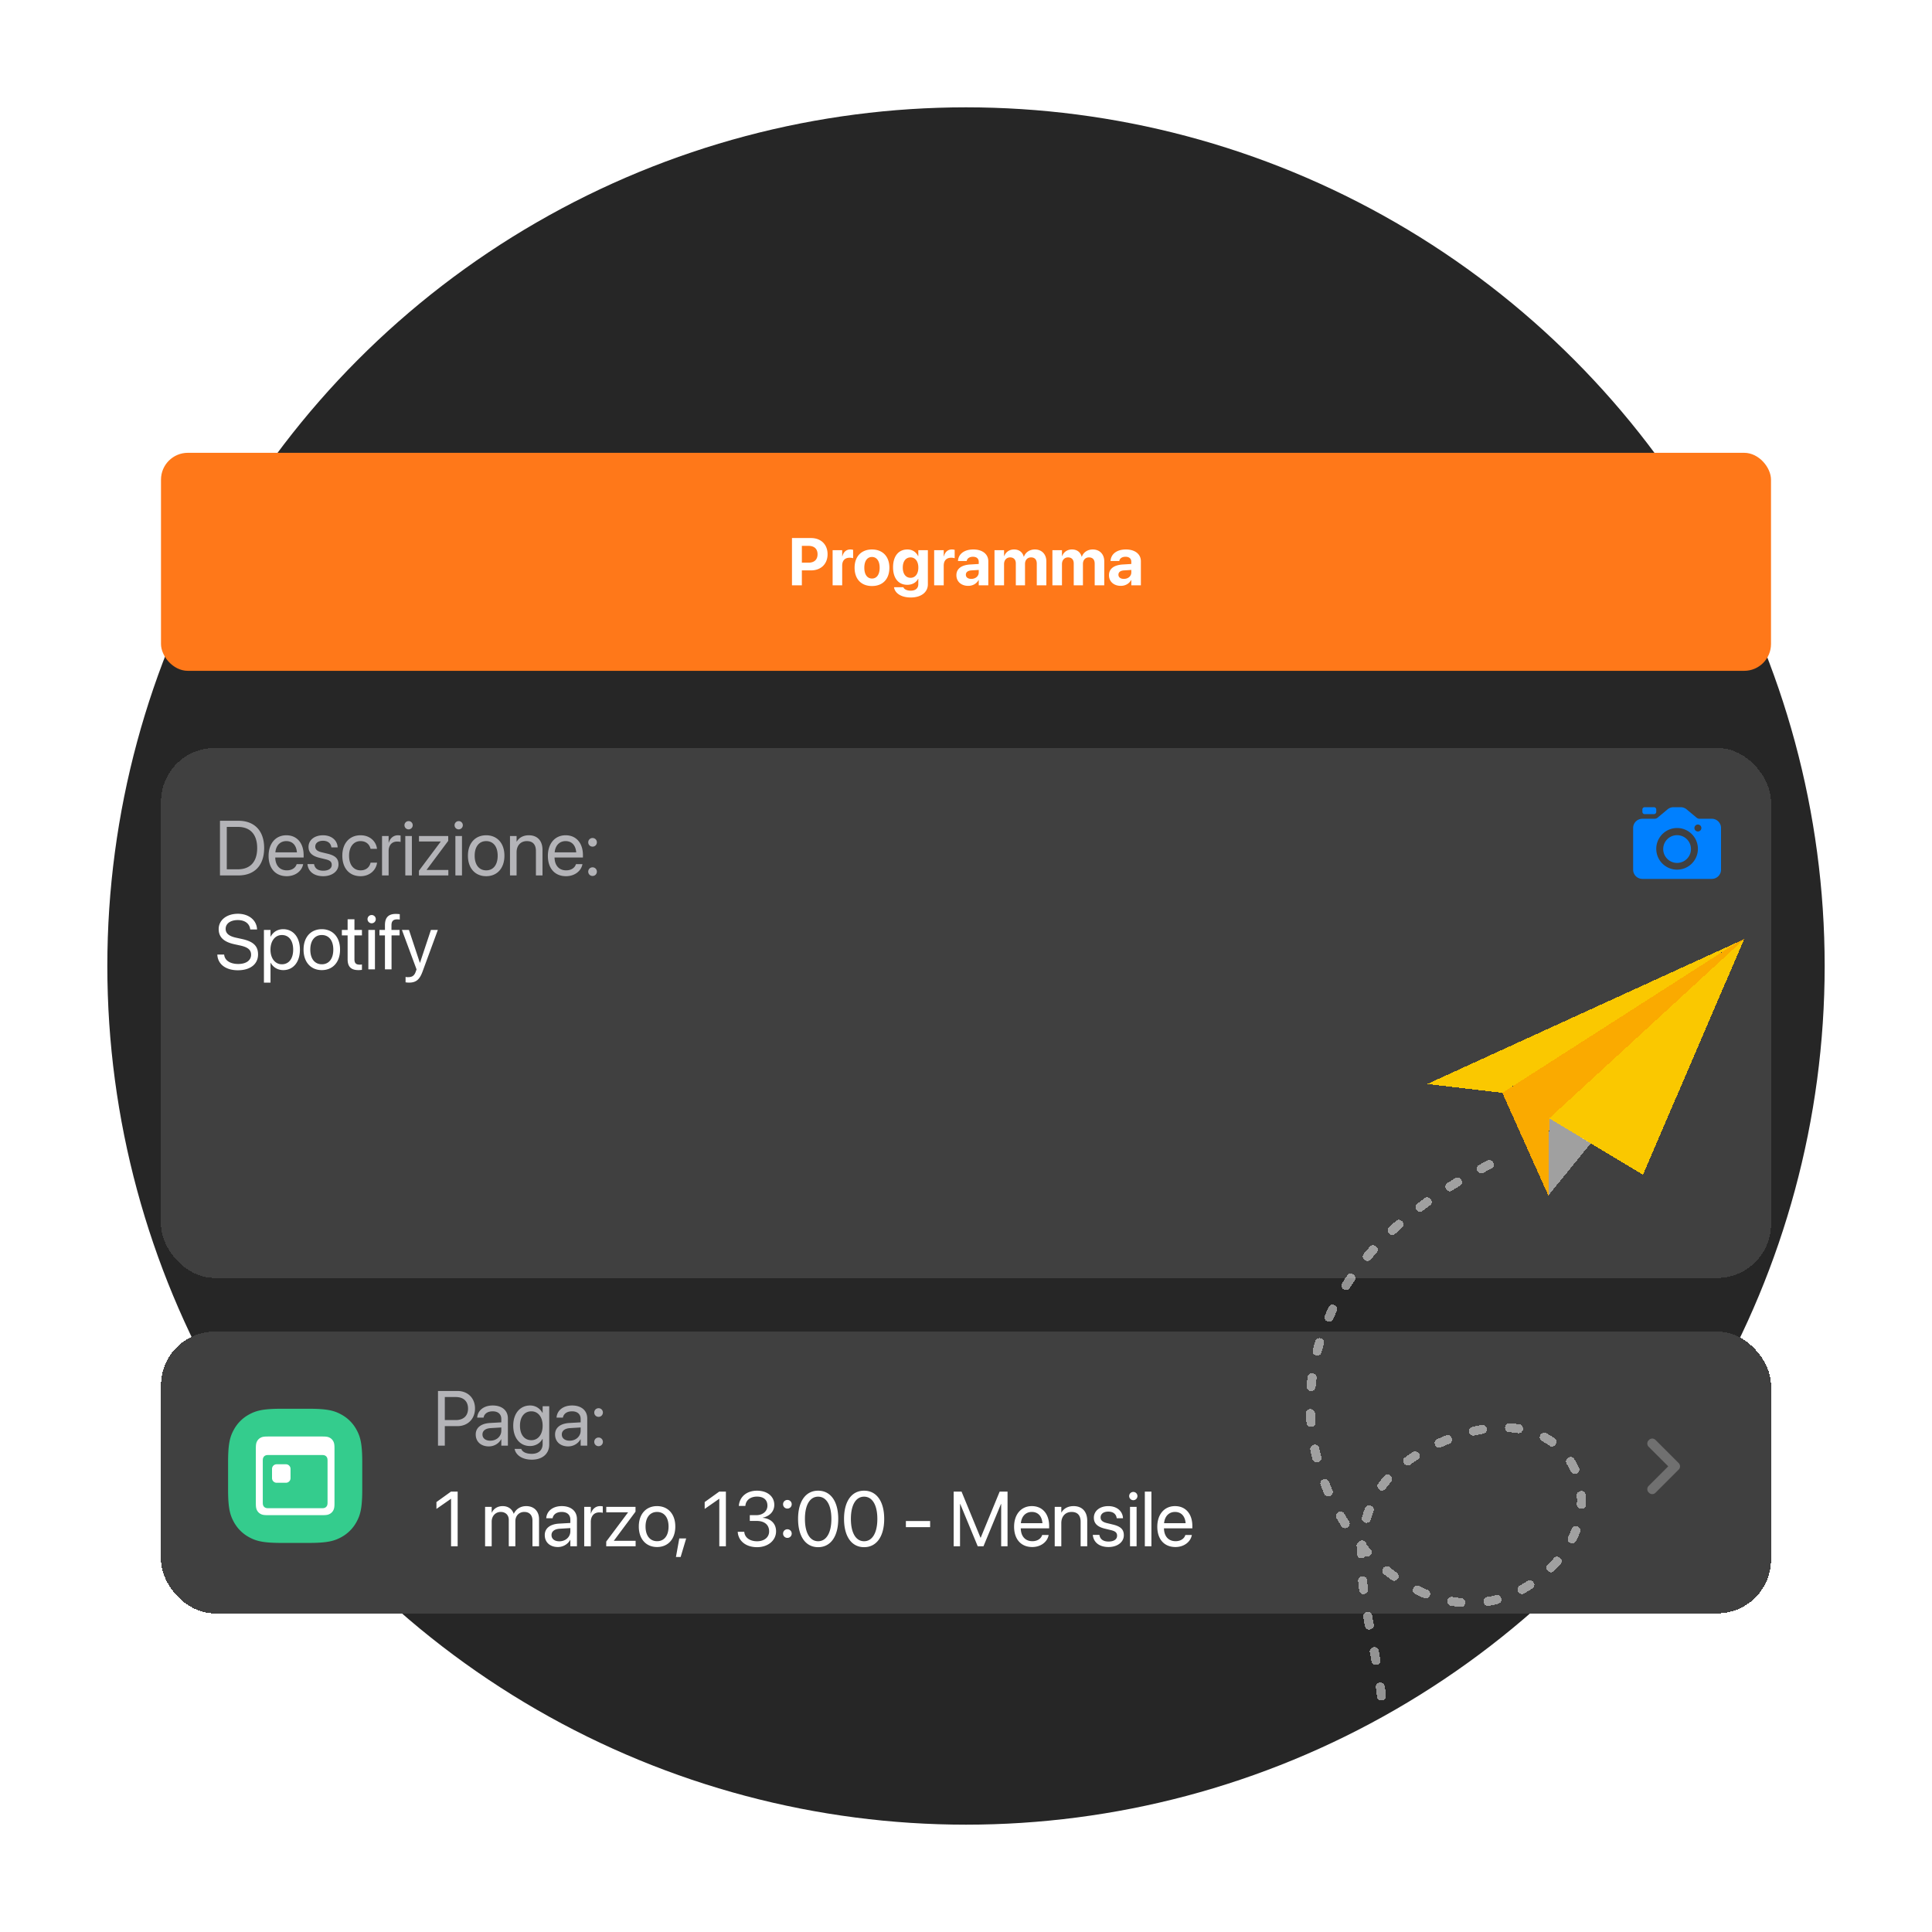 <svg xmlns="http://www.w3.org/2000/svg" width="576" height="576" fill="none"><g clip-path="url(#a)"><circle cx="288" cy="288" r="256" fill="#262626"/><g filter="url(#b)"><rect width="480" height="65" x="48" y="118" fill="#FF7819" rx="8"/><path fill="#fff" d="M236.115 157.5v-14.092h5.664c2.969 0 4.951 1.914 4.951 4.815v.019c0 2.901-1.982 4.815-4.951 4.815h-2.715v4.443h-2.949Zm4.942-11.758h-1.993v5.01h1.993c1.689 0 2.685-.898 2.685-2.5v-.02c0-1.601-.996-2.49-2.685-2.49Zm7.177 11.758v-10.469h2.852v1.826h.059c.312-1.289 1.162-2.041 2.382-2.041a3.2 3.2 0 0 1 .821.108v2.51c-.235-.098-.625-.157-1.036-.157-1.406 0-2.226.84-2.226 2.364v5.859h-2.852Zm11.739.215c-3.184 0-5.186-2.041-5.186-5.449v-.02c0-3.369 2.051-5.43 5.176-5.43 3.135 0 5.195 2.041 5.195 5.43v.02c0 3.418-2.021 5.449-5.185 5.449Zm.009-2.236c1.387 0 2.276-1.172 2.276-3.213v-.02c0-2.021-.908-3.193-2.295-3.193-1.377 0-2.275 1.172-2.275 3.193v.02c0 2.05.888 3.213 2.294 3.213Zm11.543 5.654c-2.88 0-4.697-1.299-4.97-2.979l-.01-.088h2.773l.03.069c.224.517.986.967 2.177.967 1.475 0 2.256-.762 2.256-1.934v-1.602h-.058c-.547 1.094-1.719 1.788-3.233 1.788-2.617 0-4.238-1.954-4.238-5.206v-.009c0-3.34 1.641-5.323 4.287-5.323 1.475 0 2.617.782 3.184 2.002h.058v-1.787h2.852v10.176c0 2.334-1.963 3.926-5.108 3.926Zm-.048-5.869c1.396 0 2.314-1.172 2.314-3.047v-.01c0-1.865-.928-3.027-2.314-3.027-1.416 0-2.325 1.152-2.325 3.027v.01c0 1.885.899 3.047 2.325 3.047Zm7.031 2.236v-10.469h2.851v1.826h.059c.312-1.289 1.162-2.041 2.383-2.041.312 0 .605.049.82.108v2.51c-.234-.098-.625-.157-1.035-.157-1.406 0-2.227.84-2.227 2.364v5.859h-2.851Zm10.146.166c-2.099 0-3.515-1.318-3.515-3.164v-.02c0-1.904 1.474-3.017 4.072-3.183l2.588-.156v-.645c0-.928-.606-1.504-1.719-1.504-1.064 0-1.709.498-1.846 1.172l-.019.088h-2.608l.01-.117c.156-1.934 1.817-3.321 4.58-3.321 2.705 0 4.453 1.397 4.453 3.506v7.178h-2.851v-1.562h-.059c-.595 1.074-1.709 1.728-3.086 1.728Zm-.693-3.311c0 .772.635 1.231 1.621 1.231 1.279 0 2.217-.82 2.217-1.914v-.752l-2.158.137c-1.104.068-1.68.537-1.68 1.279v.019Zm8.535 3.145v-10.469h2.852v1.758h.058c.43-1.191 1.524-1.973 2.93-1.973 1.465 0 2.529.782 2.881 2.159h.058c.469-1.319 1.719-2.159 3.252-2.159 2.051 0 3.428 1.416 3.428 3.526v7.158h-2.851v-6.445c0-1.211-.606-1.875-1.709-1.875-1.084 0-1.797.791-1.797 1.953v6.367h-2.744v-6.533c0-1.123-.635-1.787-1.69-1.787-1.084 0-1.816.82-1.816 2.002v6.318h-2.852Zm17.266 0v-10.469h2.851v1.758h.059c.43-1.191 1.523-1.973 2.93-1.973 1.464 0 2.529.782 2.88 2.159h.059c.469-1.319 1.719-2.159 3.252-2.159 2.051 0 3.428 1.416 3.428 3.526v7.158h-2.852v-6.445c0-1.211-.605-1.875-1.709-1.875-1.084 0-1.797.791-1.797 1.953v6.367h-2.744v-6.533c0-1.123-.635-1.787-1.689-1.787-1.084 0-1.817.82-1.817 2.002v6.318h-2.851Zm20.381.166c-2.1 0-3.516-1.318-3.516-3.164v-.02c0-1.904 1.475-3.017 4.072-3.183l2.588-.156v-.645c0-.928-.605-1.504-1.719-1.504-1.064 0-1.709.498-1.845 1.172l-.02.088h-2.607l.009-.117c.157-1.934 1.817-3.321 4.581-3.321 2.705 0 4.453 1.397 4.453 3.506v7.178h-2.852v-1.562h-.058c-.596 1.074-1.709 1.728-3.086 1.728Zm-.694-3.311c0 .772.635 1.231 1.621 1.231 1.28 0 2.217-.82 2.217-1.914v-.752l-2.158.137c-1.104.068-1.68.537-1.68 1.279v.019Z"/></g><g filter="url(#c)"><rect width="480" height="158" x="48" y="199" fill="#404040" rx="16" shape-rendering="crispEdges"/><path fill="#B4B4B8" d="M65.581 237v-16.3h5.479c4.823 0 7.692 3.005 7.692 8.122v.022c0 5.14-2.846 8.156-7.692 8.156h-5.48Zm2.034-1.83h3.31c3.693 0 5.749-2.259 5.749-6.303v-.023c0-4.066-2.056-6.314-5.75-6.314h-3.31v12.64Zm17.87 2.056c-3.377 0-5.41-2.361-5.41-6.055v-.011c0-3.637 2.078-6.134 5.286-6.134 3.208 0 5.162 2.384 5.162 5.908v.723h-8.46c.045 2.417 1.378 3.829 3.468 3.829 1.49 0 2.541-.745 2.88-1.75l.034-.102h1.932l-.023.113c-.384 1.943-2.304 3.479-4.868 3.479Zm-.135-10.46c-1.706 0-3.038 1.163-3.253 3.355h6.427c-.192-2.282-1.457-3.355-3.174-3.355Zm11.003 10.46c-2.767 0-4.44-1.412-4.676-3.513l-.012-.102h1.966l.022.113c.238 1.175 1.107 1.864 2.711 1.864 1.593 0 2.542-.666 2.542-1.728v-.012c0-.847-.44-1.321-1.774-1.649l-1.863-.452c-2.214-.53-3.287-1.558-3.287-3.253v-.011c0-2.022 1.773-3.457 4.315-3.457 2.575 0 4.213 1.503 4.36 3.468l.011.147h-1.875l-.011-.079c-.158-1.141-1.028-1.898-2.485-1.898-1.424 0-2.305.689-2.305 1.729v.011c0 .802.531 1.355 1.83 1.672l1.864.452c2.372.576 3.231 1.513 3.231 3.185v.011c0 2.056-1.943 3.502-4.564 3.502Zm11.15 0c-3.332 0-5.445-2.372-5.445-6.111v-.011c0-3.705 2.158-6.078 5.422-6.078 2.926 0 4.654 1.943 4.903 3.954l.011.09h-1.92l-.023-.09c-.293-1.175-1.242-2.214-2.971-2.214-2.044 0-3.411 1.694-3.411 4.36v.011c0 2.734 1.401 4.349 3.434 4.349 1.604 0 2.632-.903 2.96-2.214l.022-.09h1.932l-.012.079c-.316 2.237-2.247 3.965-4.902 3.965Zm6.394-.226v-11.748h1.966v1.988h.045c.395-1.355 1.412-2.214 2.734-2.214.339 0 .632.057.79.08v1.909c-.158-.057-.576-.113-1.05-.113-1.525 0-2.519 1.061-2.519 2.846V237h-1.966Zm7.92-13.736a1.233 1.233 0 0 1-1.231-1.231c0-.689.553-1.231 1.231-1.231a1.22 1.22 0 0 1 1.231 1.231c0 .678-.542 1.231-1.231 1.231ZM120.834 237v-11.748h1.965V237h-1.965Zm4.067 0v-1.401l6.496-8.686v-.034h-6.484v-1.627h8.72v1.435l-6.45 8.653v.033h6.484V237h-8.766Zm11.851-13.736a1.233 1.233 0 0 1-1.231-1.231c0-.689.553-1.231 1.231-1.231a1.22 1.22 0 0 1 1.231 1.231c0 .678-.542 1.231-1.231 1.231ZM135.769 237v-11.748h1.965V237h-1.965Zm9.184.226c-3.264 0-5.444-2.361-5.444-6.1v-.022c0-3.739 2.191-6.078 5.433-6.078s5.445 2.327 5.445 6.078v.022c0 3.75-2.192 6.1-5.434 6.1Zm.012-1.74c2.067 0 3.411-1.604 3.411-4.36v-.022c0-2.757-1.355-4.338-3.434-4.338-2.044 0-3.422 1.593-3.422 4.338v.022c0 2.768 1.366 4.36 3.445 4.36Zm7.083 1.514v-11.748h1.966v1.672h.045c.632-1.096 1.83-1.898 3.615-1.898 2.575 0 4.066 1.672 4.066 4.349V237h-1.965v-7.274c0-1.909-.893-2.96-2.7-2.96-1.853 0-3.061 1.322-3.061 3.321V237h-1.966Zm16.708.226c-3.378 0-5.411-2.361-5.411-6.055v-.011c0-3.637 2.078-6.134 5.286-6.134 3.208 0 5.163 2.384 5.163 5.908v.723h-8.461c.045 2.417 1.378 3.829 3.468 3.829 1.491 0 2.541-.745 2.88-1.75l.034-.102h1.932l-.023.113c-.384 1.943-2.304 3.479-4.868 3.479Zm-.136-10.46c-1.706 0-3.038 1.163-3.253 3.355h6.427c-.192-2.282-1.457-3.355-3.174-3.355Zm8.044 1.649a1.273 1.273 0 0 1-1.288-1.288c0-.722.565-1.287 1.288-1.287.723 0 1.287.565 1.287 1.287 0 .723-.564 1.288-1.287 1.288Zm0 8.743a1.273 1.273 0 0 1-1.288-1.288c0-.723.565-1.287 1.288-1.287.723 0 1.287.564 1.287 1.287s-.564 1.288-1.287 1.288Z"/><path fill="#fff" d="M70.913 265.271c-3.524 0-5.908-1.728-6.111-4.518l-.011-.158h2.033l.023.158c.237 1.638 1.818 2.643 4.179 2.643 2.35 0 3.83-1.062 3.83-2.745v-.011c0-1.435-.938-2.237-3.175-2.734l-1.807-.395c-3.186-.7-4.677-2.135-4.677-4.518v-.012c.012-2.677 2.384-4.552 5.739-4.552 3.185 0 5.512 1.841 5.693 4.507l.011.17h-2.033l-.023-.159c-.248-1.66-1.638-2.643-3.705-2.643-2.18.011-3.603 1.051-3.603 2.621v.011c0 1.333.983 2.169 3.106 2.632l1.807.395c3.344.735 4.745 2.09 4.745 4.575v.011c0 2.892-2.293 4.722-6.021 4.722Zm7.773 3.683v-15.702h1.965v1.988h.045c.734-1.366 2.045-2.214 3.728-2.214 3.004 0 4.992 2.395 4.992 6.1v.011c0 3.706-2.01 6.089-4.958 6.089-1.66 0-3.028-.836-3.762-2.191h-.045v5.919h-1.965Zm5.354-5.468c2.078 0 3.366-1.671 3.366-4.349v-.011c0-2.7-1.288-4.36-3.366-4.36-1.988 0-3.4 1.728-3.4 4.36v.011c0 2.621 1.423 4.349 3.4 4.349Zm11.906 1.74c-3.264 0-5.444-2.361-5.444-6.1v-.022c0-3.739 2.191-6.078 5.433-6.078s5.445 2.327 5.445 6.078v.022c0 3.75-2.192 6.1-5.433 6.1Zm.012-1.74c2.067 0 3.411-1.604 3.411-4.36v-.022c0-2.757-1.355-4.338-3.434-4.338-2.044 0-3.422 1.593-3.422 4.338v.022c0 2.768 1.366 4.36 3.445 4.36Zm10.901 1.74c-2.157 0-3.219-.972-3.219-3.219v-7.128h-1.717v-1.627h1.717v-3.174h2.033v3.174h2.237v1.627h-2.237v7.116c0 1.254.554 1.604 1.604 1.604.237 0 .463-.034.633-.045v1.593a8.345 8.345 0 0 1-1.051.079Zm3.943-13.962a1.234 1.234 0 0 1-1.231-1.231c0-.689.554-1.231 1.231-1.231a1.22 1.22 0 0 1 1.232 1.231c0 .678-.543 1.231-1.232 1.231ZM109.82 265v-11.748h1.965V265h-1.965Zm4.948 0v-10.121h-1.638v-1.627h1.638v-1.445c0-2.26 1.051-3.333 3.219-3.333.441 0 .904.034 1.198.079v1.593a6.37 6.37 0 0 0-.847-.045c-1.085 0-1.627.553-1.627 1.717v1.434h2.417v1.627h-2.394V265h-1.966Zm7.197 3.954c-.384 0-.802-.046-1.051-.091v-1.604c.17.034.395.068.633.068 1.242 0 1.931-.316 2.406-1.649l.237-.667-4.36-11.759h2.101l3.242 9.783h.045l3.253-9.783h2.067l-4.586 12.482c-.836 2.248-1.864 3.22-3.987 3.22Z"/><path fill="#0080FF" d="M504.137 229.068a4.137 4.137 0 1 1-8.273 0 4.137 4.137 0 0 1 8.273 0Z"/><path fill="#0080FF" fill-rule="evenodd" d="M486.896 222.861a2.76 2.76 0 0 1 2.759-2.758h3.639c.322 0 .635-.114.883-.32l2.987-2.489a2.757 2.757 0 0 1 1.766-.64h2.14c.645 0 1.27.227 1.766.64l2.987 2.489c.248.206.561.32.883.32h3.639a2.758 2.758 0 0 1 2.758 2.758v12.414a2.758 2.758 0 0 1-2.758 2.759h-20.69a2.76 2.76 0 0 1-2.759-2.759v-12.414Zm19.311 6.207a6.207 6.207 0 1 1-12.414 0 6.207 6.207 0 0 1 12.414 0Zm0-7.241a1.034 1.034 0 1 0-.001 2.069 1.034 1.034 0 0 0 .001-2.069Z" clip-rule="evenodd"/><path fill="#0080FF" d="M490.345 216.654a.69.69 0 0 0-.69.69v.69c0 .38.309.689.69.689h2.758a.69.69 0 0 0 .69-.689v-.69a.69.69 0 0 0-.69-.69h-2.758Z"/></g><g filter="url(#d)"><rect width="480" height="84" x="48" y="373" fill="#404040" rx="16" shape-rendering="crispEdges"/><path fill="#B4B4B8" d="M130.581 407v-16.3h5.806c3.062 0 5.23 2.112 5.23 5.208v.022c0 3.095-2.168 5.253-5.23 5.253h-3.772V407h-2.034Zm5.287-14.492h-3.253v6.867h3.253c2.327 0 3.671-1.276 3.671-3.422v-.023c0-2.146-1.344-3.422-3.671-3.422Zm9.873 14.718c-2.338 0-3.908-1.412-3.908-3.547v-.023c0-1.999 1.559-3.253 4.259-3.411l3.366-.192v-.983c0-1.434-.938-2.304-2.576-2.304-1.513 0-2.462.723-2.688 1.773l-.023.102h-1.897l.011-.124c.169-1.932 1.852-3.491 4.62-3.491 2.779 0 4.518 1.503 4.518 3.852V407h-1.965v-1.909h-.046c-.689 1.288-2.101 2.135-3.671 2.135Zm-1.897-3.547c0 1.13.926 1.841 2.338 1.841 1.852 0 3.276-1.276 3.276-2.982v-.96l-3.141.192c-1.57.09-2.473.791-2.473 1.886v.023Zm14.719 7.5c-2.903 0-4.733-1.366-5.117-3.106l-.023-.102h1.977l.045.102c.373.847 1.491 1.367 3.095 1.367 2.068 0 3.242-1.141 3.242-2.96v-1.502h-.045c-.7 1.299-2.056 2.135-3.739 2.135-2.959 0-4.981-2.383-4.981-6.055v-.011c0-3.648 2.044-6.021 5.026-6.021 1.661 0 2.971.904 3.694 2.214h.045v-1.988h1.966v11.42c0 2.723-2 4.507-5.185 4.507Zm-.136-5.806c2 0 3.355-1.705 3.355-4.315v-.011c0-2.587-1.366-4.281-3.355-4.281-2.089 0-3.4 1.672-3.4 4.281v.011c0 2.666 1.311 4.315 3.4 4.315Zm10.97 1.853c-2.339 0-3.909-1.412-3.909-3.547v-.023c0-1.999 1.559-3.253 4.259-3.411l3.366-.192v-.983c0-1.434-.938-2.304-2.575-2.304-1.514 0-2.463.723-2.689 1.773l-.022.102h-1.898l.011-.124c.17-1.932 1.853-3.491 4.62-3.491 2.779 0 4.518 1.503 4.518 3.852V407h-1.965v-1.909h-.045c-.689 1.288-2.101 2.135-3.671 2.135Zm-1.898-3.547c0 1.13.926 1.841 2.338 1.841 1.853 0 3.276-1.276 3.276-2.982v-.96l-3.14.192c-1.57.09-2.474.791-2.474 1.886v.023Zm10.958-5.264a1.273 1.273 0 0 1-1.288-1.288c0-.722.565-1.287 1.288-1.287.723 0 1.288.565 1.288 1.287 0 .723-.565 1.288-1.288 1.288Zm0 8.743a1.273 1.273 0 0 1-1.288-1.288c0-.723.565-1.287 1.288-1.287.723 0 1.288.564 1.288 1.287s-.565 1.288-1.288 1.288Z"/><path fill="#fff" d="M134.478 437v-14.142h-.045l-4.315 3.004v-2.044l4.338-3.118h1.988V437h-1.966Zm10.146 0v-11.748h1.966v1.717h.045c.531-1.163 1.705-1.943 3.219-1.943 1.604 0 2.79.825 3.298 2.26h.046c.655-1.412 2.033-2.26 3.682-2.26 2.327 0 3.829 1.525 3.829 3.864V437h-1.965v-7.659c0-1.615-.893-2.575-2.44-2.575-1.559 0-2.655 1.163-2.655 2.767V437h-1.965v-7.873c0-1.423-.949-2.361-2.406-2.361-1.559 0-2.688 1.231-2.688 2.869V437h-1.966Zm21.7.226c-2.338 0-3.908-1.412-3.908-3.547v-.023c0-1.999 1.559-3.253 4.258-3.411l3.367-.192v-.983c0-1.434-.938-2.304-2.576-2.304-1.514 0-2.462.723-2.688 1.773l-.023.102h-1.898l.012-.124c.169-1.932 1.852-3.491 4.62-3.491 2.778 0 4.518 1.503 4.518 3.852V437h-1.965v-1.909h-.046c-.689 1.288-2.101 2.135-3.671 2.135Zm-1.897-3.547c0 1.13.926 1.841 2.338 1.841 1.852 0 3.276-1.276 3.276-2.982v-.96l-3.141.192c-1.57.09-2.473.791-2.473 1.886v.023Zm9.749 3.321v-11.748h1.965v1.988h.045c.396-1.355 1.412-2.214 2.734-2.214.339 0 .633.057.791.08v1.909c-.158-.057-.576-.113-1.051-.113-1.525 0-2.519 1.061-2.519 2.846V437h-1.965Zm6.564 0v-1.401l6.495-8.686v-.034h-6.484v-1.627h8.72v1.435l-6.45 8.653v.033h6.484V437h-8.765Zm15.16.226c-3.265 0-5.445-2.361-5.445-6.1v-.022c0-3.739 2.191-6.078 5.433-6.078s5.445 2.327 5.445 6.078v.022c0 3.75-2.192 6.1-5.433 6.1Zm.011-1.74c2.067 0 3.411-1.604 3.411-4.36v-.022c0-2.757-1.355-4.338-3.434-4.338-2.044 0-3.422 1.593-3.422 4.338v.022c0 2.768 1.366 4.36 3.445 4.36Zm5.615 4.711.994-5.524h2.056l-1.649 5.524h-1.401ZM214.45 437v-14.142h-.045l-4.315 3.004v-2.044l4.338-3.118h1.988V437h-1.966Zm11.263.271c-3.366 0-5.546-1.875-5.761-4.45l-.011-.136h1.954l.011.113c.17 1.604 1.638 2.711 3.807 2.711 2.135 0 3.592-1.197 3.592-2.926v-.022c0-2-1.434-3.118-3.716-3.118h-2.045v-1.717h1.954c1.943 0 3.299-1.197 3.299-2.824v-.022c0-1.706-1.118-2.689-3.107-2.689-1.92 0-3.287 1.017-3.456 2.666l-.011.113h-1.954l.011-.113c.26-2.654 2.361-4.428 5.41-4.428 3.107 0 5.151 1.728 5.151 4.202v.023c0 2.01-1.423 3.388-3.456 3.818v.045c2.372.203 3.987 1.683 3.987 3.999v.022c0 2.722-2.394 4.733-5.659 4.733Zm9.038-11.51a1.273 1.273 0 0 1-1.288-1.288c0-.723.565-1.288 1.288-1.288.723 0 1.287.565 1.287 1.288 0 .723-.564 1.288-1.287 1.288Zm0 8.743a1.273 1.273 0 0 1-1.288-1.288c0-.723.565-1.288 1.288-1.288.723 0 1.287.565 1.287 1.288 0 .723-.564 1.288-1.287 1.288Zm9.162 2.767c-3.751 0-5.976-3.242-5.976-8.415v-.023c0-5.173 2.225-8.404 5.976-8.404 3.75 0 5.998 3.231 5.998 8.404v.023c0 5.173-2.248 8.415-5.998 8.415Zm0-1.773c2.485 0 3.953-2.553 3.953-6.642v-.023c0-4.089-1.468-6.619-3.953-6.619-2.486 0-3.931 2.53-3.931 6.619v.023c0 4.089 1.445 6.642 3.931 6.642Zm13.702 1.773c-3.75 0-5.975-3.242-5.975-8.415v-.023c0-5.173 2.225-8.404 5.975-8.404 3.751 0 5.998 3.231 5.998 8.404v.023c0 5.173-2.247 8.415-5.998 8.415Zm0-1.773c2.485 0 3.954-2.553 3.954-6.642v-.023c0-4.089-1.469-6.619-3.954-6.619-2.485 0-3.931 2.53-3.931 6.619v.023c0 4.089 1.446 6.642 3.931 6.642Zm12.462-4.191v-1.83h7.229v1.83h-7.229ZM284.322 437v-16.3h2.35l5.648 13.736h.068l5.648-13.736h2.349V437h-1.898v-12.595h-.067L293.212 437h-1.717l-5.207-12.595h-.068V437h-1.898Zm23.429.226c-3.377 0-5.411-2.361-5.411-6.055v-.011c0-3.637 2.079-6.134 5.287-6.134 3.208 0 5.162 2.384 5.162 5.908v.723h-8.461c.046 2.417 1.378 3.829 3.468 3.829 1.491 0 2.542-.745 2.881-1.75l.033-.102h1.932l-.023.113c-.384 1.943-2.304 3.479-4.868 3.479Zm-.136-10.46c-1.705 0-3.038 1.163-3.253 3.355h6.428c-.193-2.282-1.458-3.355-3.175-3.355ZM314.45 437v-11.748h1.966v1.672h.045c.633-1.096 1.83-1.898 3.615-1.898 2.575 0 4.066 1.672 4.066 4.349V437h-1.965v-7.274c0-1.909-.893-2.96-2.7-2.96-1.853 0-3.061 1.322-3.061 3.321V437h-1.966Zm16.041.226c-2.767 0-4.439-1.412-4.676-3.513l-.011-.102h1.965l.023.113c.237 1.175 1.107 1.864 2.711 1.864 1.592 0 2.541-.666 2.541-1.728v-.012c0-.847-.44-1.321-1.773-1.649l-1.864-.452c-2.214-.53-3.287-1.558-3.287-3.253v-.011c0-2.022 1.773-3.457 4.315-3.457 2.575 0 4.213 1.503 4.36 3.468l.011.147h-1.875l-.011-.079c-.158-1.141-1.028-1.898-2.485-1.898-1.423 0-2.304.689-2.304 1.729v.011c0 .802.53 1.355 1.829 1.672l1.864.452c2.372.576 3.231 1.513 3.231 3.185v.011c0 2.056-1.943 3.502-4.564 3.502Zm7.389-13.962a1.233 1.233 0 0 1-1.231-1.231c0-.689.553-1.231 1.231-1.231a1.22 1.22 0 0 1 1.231 1.231c0 .678-.542 1.231-1.231 1.231ZM336.897 437v-11.748h1.965V437h-1.965Zm4.418 0v-16.3h1.965V437h-1.965Zm9.128.226c-3.378 0-5.411-2.361-5.411-6.055v-.011c0-3.637 2.078-6.134 5.286-6.134 3.208 0 5.163 2.384 5.163 5.908v.723h-8.461c.045 2.417 1.378 3.829 3.468 3.829 1.491 0 2.541-.745 2.88-1.75l.034-.102h1.932l-.023.113c-.384 1.943-2.304 3.479-4.868 3.479Zm-.136-10.46c-1.706 0-3.038 1.163-3.253 3.355h6.427c-.192-2.282-1.457-3.355-3.174-3.355Z"/><path fill="#34CC8D" fill-rule="evenodd" d="M83.914 396h8.172c5.534 0 7.54.576 9.563 1.658a11.283 11.283 0 0 1 4.693 4.693c1.082 2.023 1.658 4.029 1.658 9.563v8.172c0 5.534-.576 7.54-1.658 9.563a11.283 11.283 0 0 1-4.693 4.693c-2.023 1.082-4.03 1.658-9.563 1.658h-8.172c-5.534 0-7.54-.576-9.563-1.658a11.281 11.281 0 0 1-4.693-4.693C68.576 427.626 68 425.62 68 420.086v-8.172c0-5.534.576-7.54 1.658-9.563a11.281 11.281 0 0 1 4.693-4.693c2.023-1.082 4.03-1.658 9.563-1.658Z" clip-rule="evenodd"/><path fill="#fff" fill-rule="evenodd" d="M79.812 404.275h16.376c1.23 0 1.675.128 2.125.369.45.24.802.593 1.043 1.043.24.449.368.895.368 2.125v16.375c0 1.23-.128 1.676-.368 2.125-.24.45-.593.803-1.043 1.043-.45.241-.896.369-2.125.369H79.812c-1.23 0-1.675-.128-2.125-.369a2.503 2.503 0 0 1-1.043-1.043c-.24-.449-.368-.895-.368-2.125v-16.375c0-1.23.128-1.676.368-2.125.24-.45.594-.803 1.043-1.043.45-.241.896-.369 2.125-.369Zm.301 5.518c-.615 0-.838.064-1.063.184a1.25 1.25 0 0 0-.52.521c-.121.225-.185.448-.185 1.063v12.326c0 .614.064.837.184 1.062.12.225.297.401.522.521.224.121.447.185 1.062.185h15.774c.615 0 .838-.064 1.063-.185a1.25 1.25 0 0 0 .521-.521c.12-.225.184-.448.184-1.062v-12.326c0-.615-.064-.838-.184-1.063a1.25 1.25 0 0 0-.521-.521c-.225-.12-.448-.184-1.063-.184H80.113Zm2.37 2.758h2.758c.762 0 1.38.618 1.38 1.38v2.758a1.38 1.38 0 0 1-1.38 1.379h-2.758a1.38 1.38 0 0 1-1.38-1.379v-2.758c0-.762.618-1.38 1.38-1.38Z" clip-rule="evenodd"/><path fill="#fff" fill-opacity=".25" fill-rule="evenodd" d="M491.519 407.329a1.36 1.36 0 0 1 0-1.925l.117-.117a1.361 1.361 0 0 1 1.924 0l6.921 6.921a1.362 1.362 0 0 1 0 1.925l-6.921 6.92a1.36 1.36 0 0 1-1.924 0l-.117-.116a1.36 1.36 0 0 1 0-1.925l5.842-5.842-5.842-5.841Z" clip-rule="evenodd"/></g><g fill-rule="evenodd" clip-rule="evenodd" filter="url(#e)" shape-rendering="crispEdges"><path fill="#FAC800" d="m519.998 255.999-58.12 53.433 27.96 16.786 30.16-70.219ZM447.9 301.818l70.058-44.889-92.42 42.247 22.362 2.642Z"/><path fill="#FAAA00" d="m447.9 301.819 13.713 30.601.267-22.988L520 255.999l-2.042.931-70.058 44.889Z"/><path fill="#fff" fill-opacity=".5" d="m461.615 332.42 12.655-15.556-12.387-7.432-.268 22.988Zm-18.189-10.393c1.532-.799 2.851 1.543 1.228 2.389l-2.395 1.219c-1.562.81-2.844-1.543-1.246-2.372l2.419-1.242-.006.006Zm-82.189 213.784c-1.836-.288-1.52-2.743.237-2.665.887.066 1.756.132 2.638.18 1.793.078 1.671 2.749-.11 2.671l-2.759-.186h-.006Zm11.062.066c-1.666.186-2.103-2.455-.225-2.665a97.822 97.822 0 0 0 2.632-.277c1.829-.21 2.079 2.456.358 2.654-.923.12-1.835.204-2.759.288h-.006Zm10.922-1.993c-1.744.414-2.492-1.921-.79-2.558a59.916 59.916 0 0 0 2.492-.816c1.66-.618 2.632 1.885.942 2.51-.875.264-1.75.594-2.65.864h.006Zm10.212-4.413c-1.599.829-2.887-1.272-1.404-2.287a40.014 40.014 0 0 0 2.206-1.411c1.471-1.003 3.009 1.201 1.544 2.197a41.383 41.383 0 0 1-2.346 1.501Zm8.71-6.922c-1.009 1.207-3.252-.318-1.982-1.831a40.52 40.52 0 0 0 1.721-1.939c1.161-1.393 3.215.354 2.103 1.681a37.992 37.992 0 0 1-1.848 2.089h.006Zm6.443-9.017c-.942 1.645-3.228.198-2.407-1.231.389-.739.82-1.567 1.137-2.336.753-1.651 3.203-.492 2.486 1.069a42.675 42.675 0 0 1-1.21 2.492l-.006.006Zm3.872-10.321c-.438 1.639-2.936 1.231-2.638-.618.2-.853.383-1.693.547-2.552.267-1.669 2.96-1.332 2.662.481-.158.9-.359 1.795-.571 2.683v.006Zm1.379-10.89c0 1.705-2.704 1.783-2.71-.036.018-.871.018-1.747-.006-2.618 0-1.855 2.704-1.753 2.71-.078.019.907.025 1.819.006 2.732Zm-.626-10.861c.207 1.765-2.486 2.059-2.686.324l-.347-2.629c-.218-1.838 2.486-2.042 2.687-.379l.346 2.684Zm-1.665-10.651c.371 1.525-2.206 2.378-2.668.469l-.487-2.624c-.376-1.549 2.207-2.377 2.663-.492l.492 2.641v.006Zm-1.982-10.53c.377 1.531-2.206 2.378-2.668.48l-.48-2.647c-.201-1.729 2.237-2.234 2.668-.451l.474 2.624.006-.006Zm-1.671-10.494c.207 1.759-2.486 2.059-2.693.318a82.24 82.24 0 0 1-.297-2.696c-.195-1.669 2.485-2.077 2.698-.24.043.835.183 1.783.292 2.624v-.006Zm-.845-9.774c-.65.984-2.486.708-2.492-.781.006-.606.03-1.213.067-1.825-.347-.57-.14-1.219.292-1.621.644-.882 2.401-.666 2.467.727.402.462.803.918 1.216 1.362 1.039 1.177-.352 2.696-1.55 2.132v.006Zm1.623-10.963c-.614 1.747-3.051.919-2.608-.732.256-.889.541-1.79.876-2.654.559-1.585 3.148-.805 2.534.949a28.45 28.45 0 0 0-.802 2.437Zm4.425-9.192c-1.258 1.501-3.197-.372-2.176-1.585a38.681 38.681 0 0 1 1.75-2.191c1.076-1.285 3.24.336 2.043 1.765-.566.649-1.1 1.321-1.611 2.011h-.006Zm7.379-7.198c-1.514 1.039-2.997-1.207-1.574-2.179a44.47 44.47 0 0 1 2.309-1.549c1.338-.913 3.039 1.176 1.435 2.275-.736.462-1.465.955-2.17 1.459v-.006Zm9.178-5.175c-1.422.738-2.875-1.531-1.131-2.432a78.319 78.319 0 0 1 2.529-1.092c1.763-.655 2.608 1.885 1.033 2.473-.82.336-1.623.691-2.431 1.051Zm9.938-3.482c-1.702.402-2.383-2.192-.608-2.612a47.809 47.809 0 0 1 2.729-.558c1.751-.198 2.261 2.209.456 2.635-.869.156-1.72.331-2.577.529v.006Zm10.357-.997c-1.708-.078-1.677-2.75.177-2.672.966.061 1.878.181 2.832.307 1.726.27 1.343 2.923-.456 2.641l.456-2.641-.456 2.635a30.445 30.445 0 0 0-2.553-.276v.006Zm9.811 2.654c-1.605-.895-.207-3.194 1.294-2.354.839.439 1.678.967 2.444 1.513 1.537 1.255-.377 3.158-1.599 2.162a19.016 19.016 0 0 0-2.146-1.321h.007Zm7.312 6.76c-.851-1.591 1.294-2.846 2.309-1.393.511.81.955 1.639 1.362 2.51.632 1.669-1.629 2.677-2.474 1.092a20.087 20.087 0 0 0-1.197-2.209Zm3.02 9.492c-.182-1.561 2.48-2.096 2.705-.15.061.948.067 1.867.025 2.815-.079 1.741-2.79 1.651-2.705-.132a22.07 22.07 0 0 0-.025-2.533Zm-1.549 9.948c.547-1.573 3.148-.805 2.528.954a26.94 26.94 0 0 1-1.124 2.576c-.906 1.579-3.155.402-2.432-1.189.377-.756.724-1.549 1.021-2.341h.007Zm-5.325 8.723c1.088-1.303 3.234.336 2.048 1.753a35.91 35.91 0 0 1-1.926 2.035c-1.319 1.249-3.155-.714-1.897-1.909a34.561 34.561 0 0 0 1.775-1.879Zm-7.841 6.772c1.356-.93 3.033 1.183 1.453 2.264-.79.51-1.581.99-2.407 1.44-1.599.835-2.833-1.549-1.277-2.359.76-.444 1.483-.865 2.231-1.339v-.006Zm-9.452 4.233c1.8-.426 2.359 2.191.687 2.587-.887.246-1.866.445-2.777.595-1.915.216-2.061-2.456-.426-2.648a25.647 25.647 0 0 0 2.516-.54v.006Zm-10.284.852c1.824.288 1.52 2.744-.243 2.666a34.208 34.208 0 0 1-2.808-.36c-1.696-.27-1.343-2.924.48-2.636a28.66 28.66 0 0 0 2.571.324v.006Zm-10.084-2.473c1.727.774.493 3.158-1.039 2.473a37.772 37.772 0 0 1-2.565-1.134c-1.69-.949-.195-3.182 1.228-2.39.766.378 1.58.733 2.376 1.057v-.006Zm-9.123-5.103c1.519 1.248-.377 3.164-1.611 2.155a64.642 64.642 0 0 1-2.2-1.681c-1.392-1.135.358-3.182 1.72-2.071a55.94 55.94 0 0 0 2.091 1.597Zm-14.247-15.298c.923 1.321-1.192 3.002-2.298 1.411a62.68 62.68 0 0 1-1.435-2.341c-.875-1.639 1.575-2.792 2.359-1.309.462.744.899 1.495 1.374 2.239Zm-4.924-9.275c.669 1.747-1.908 2.575-2.504 1.02a74.627 74.627 0 0 1-1.027-2.527c-.626-1.639 1.908-2.594 2.54-.937.316.823.651 1.633.997 2.444h-.006Zm-3.355-9.954c.413 1.717-2.219 2.341-2.638.63a66.287 66.287 0 0 1-.608-2.672c-.383-1.567 2.207-2.371 2.662-.51.14.817.383 1.735.584 2.552Zm-1.696-10.339c.189 1.615-2.48 2.09-2.705.192a68.147 68.147 0 0 1-.158-2.719c0-1.879 2.705-1.747 2.705-.102.043.882.085 1.747.158 2.629Zm.031-10.47c-.317 1.945-2.948 1.279-2.693-.258.079-.907.17-1.807.292-2.708.291-1.825 2.954-1.303 2.686.354-.115.871-.2 1.741-.279 2.618l-.006-.006Zm1.768-10.332c-.456 1.699-3.075 1.02-2.619-.691.231-.882.474-1.759.735-2.629.626-1.778 3.136-.769 2.589.792a58.114 58.114 0 0 0-.705 2.528Zm3.447-9.925c-.754 1.639-3.204.499-2.48-1.074.364-.835.753-1.657 1.149-2.48.699-1.525 3.209-.522 2.437 1.171a76.125 76.125 0 0 0-1.106 2.383Zm4.96-9.281c-.797 1.387-3.252.246-2.286-1.435.486-.769.985-1.537 1.507-2.281.967-1.429 3.252.018 2.231 1.518a86.838 86.838 0 0 0-1.452 2.198Zm6.26-8.501c-1.118 1.326-3.227-.343-2.067-1.729a98.556 98.556 0 0 1 1.8-2.066c1.039-1.242 3.245.319 2.005 1.795a79.797 79.797 0 0 0-1.738 2Zm7.324-7.673c-1.258 1.195-3.166-.696-1.854-1.951.669-.625 1.35-1.237 2.031-1.843 1.343-1.165 3.13.852 1.787 2.017-.663.576-1.319 1.183-1.964 1.777Zm8.151-6.826c-1.574 1.074-2.984-1.213-1.623-2.144l2.195-1.615c1.519-1.038 2.996 1.207 1.58 2.174l-2.152 1.585Zm8.814-6.04c-1.35.919-3.033-1.183-1.447-2.269.772-.481 1.55-.949 2.328-1.423 1.751-.913 2.808 1.561 1.404 2.293-.766.463-1.532.919-2.285 1.393v.006Z"/></g></g><defs><filter id="b" width="480" height="82" x="48" y="118" color-interpolation-filters="sRGB" filterUnits="userSpaceOnUse"><feFlood flood-opacity="0" result="BackgroundImageFix"/><feBlend in="SourceGraphic" in2="BackgroundImageFix" result="shape"/><feColorMatrix in="SourceAlpha" result="hardAlpha" values="0 0 0 0 0 0 0 0 0 0 0 0 0 0 0 0 0 0 127 0"/><feOffset dy="17"/><feGaussianBlur stdDeviation="12.5"/><feComposite in2="hardAlpha" k2="-1" k3="1" operator="arithmetic"/><feColorMatrix values="0 0 0 0 1 0 0 0 0 1 0 0 0 0 1 0 0 0 0.15 0"/><feBlend in2="shape" result="effect1_innerShadow_2171_7837"/></filter><filter id="c" width="528" height="206" x="24" y="199" color-interpolation-filters="sRGB" filterUnits="userSpaceOnUse"><feFlood flood-opacity="0" result="BackgroundImageFix"/><feColorMatrix in="SourceAlpha" result="hardAlpha" values="0 0 0 0 0 0 0 0 0 0 0 0 0 0 0 0 0 0 127 0"/><feOffset dy="24"/><feGaussianBlur stdDeviation="12"/><feComposite in2="hardAlpha" operator="out"/><feColorMatrix values="0 0 0 0 0 0 0 0 0 0 0 0 0 0 0 0 0 0 0.15 0"/><feBlend in2="BackgroundImageFix" result="effect1_dropShadow_2171_7837"/><feBlend in="SourceGraphic" in2="effect1_dropShadow_2171_7837" result="shape"/></filter><filter id="d" width="528" height="132" x="24" y="373" color-interpolation-filters="sRGB" filterUnits="userSpaceOnUse"><feFlood flood-opacity="0" result="BackgroundImageFix"/><feColorMatrix in="SourceAlpha" result="hardAlpha" values="0 0 0 0 0 0 0 0 0 0 0 0 0 0 0 0 0 0 127 0"/><feOffset dy="24"/><feGaussianBlur stdDeviation="12"/><feComposite in2="hardAlpha" operator="out"/><feColorMatrix values="0 0 0 0 0 0 0 0 0 0 0 0 0 0 0 0 0 0 0.15 0"/><feBlend in2="BackgroundImageFix" result="effect1_dropShadow_2171_7837"/><feBlend in="SourceGraphic" in2="effect1_dropShadow_2171_7837" result="shape"/></filter><filter id="e" width="208" height="328" x="336" y="255.999" color-interpolation-filters="sRGB" filterUnits="userSpaceOnUse"><feFlood flood-opacity="0" result="BackgroundImageFix"/><feColorMatrix in="SourceAlpha" result="hardAlpha" values="0 0 0 0 0 0 0 0 0 0 0 0 0 0 0 0 0 0 127 0"/><feOffset dy="24"/><feGaussianBlur stdDeviation="12"/><feComposite in2="hardAlpha" operator="out"/><feColorMatrix values="0 0 0 0 0 0 0 0 0 0 0 0 0 0 0 0 0 0 0.15 0"/><feBlend in2="BackgroundImageFix" result="effect1_dropShadow_2171_7837"/><feBlend in="SourceGraphic" in2="effect1_dropShadow_2171_7837" result="shape"/></filter><clipPath id="a"><path fill="#fff" d="M32 32h512v512H32z"/></clipPath></defs></svg>
